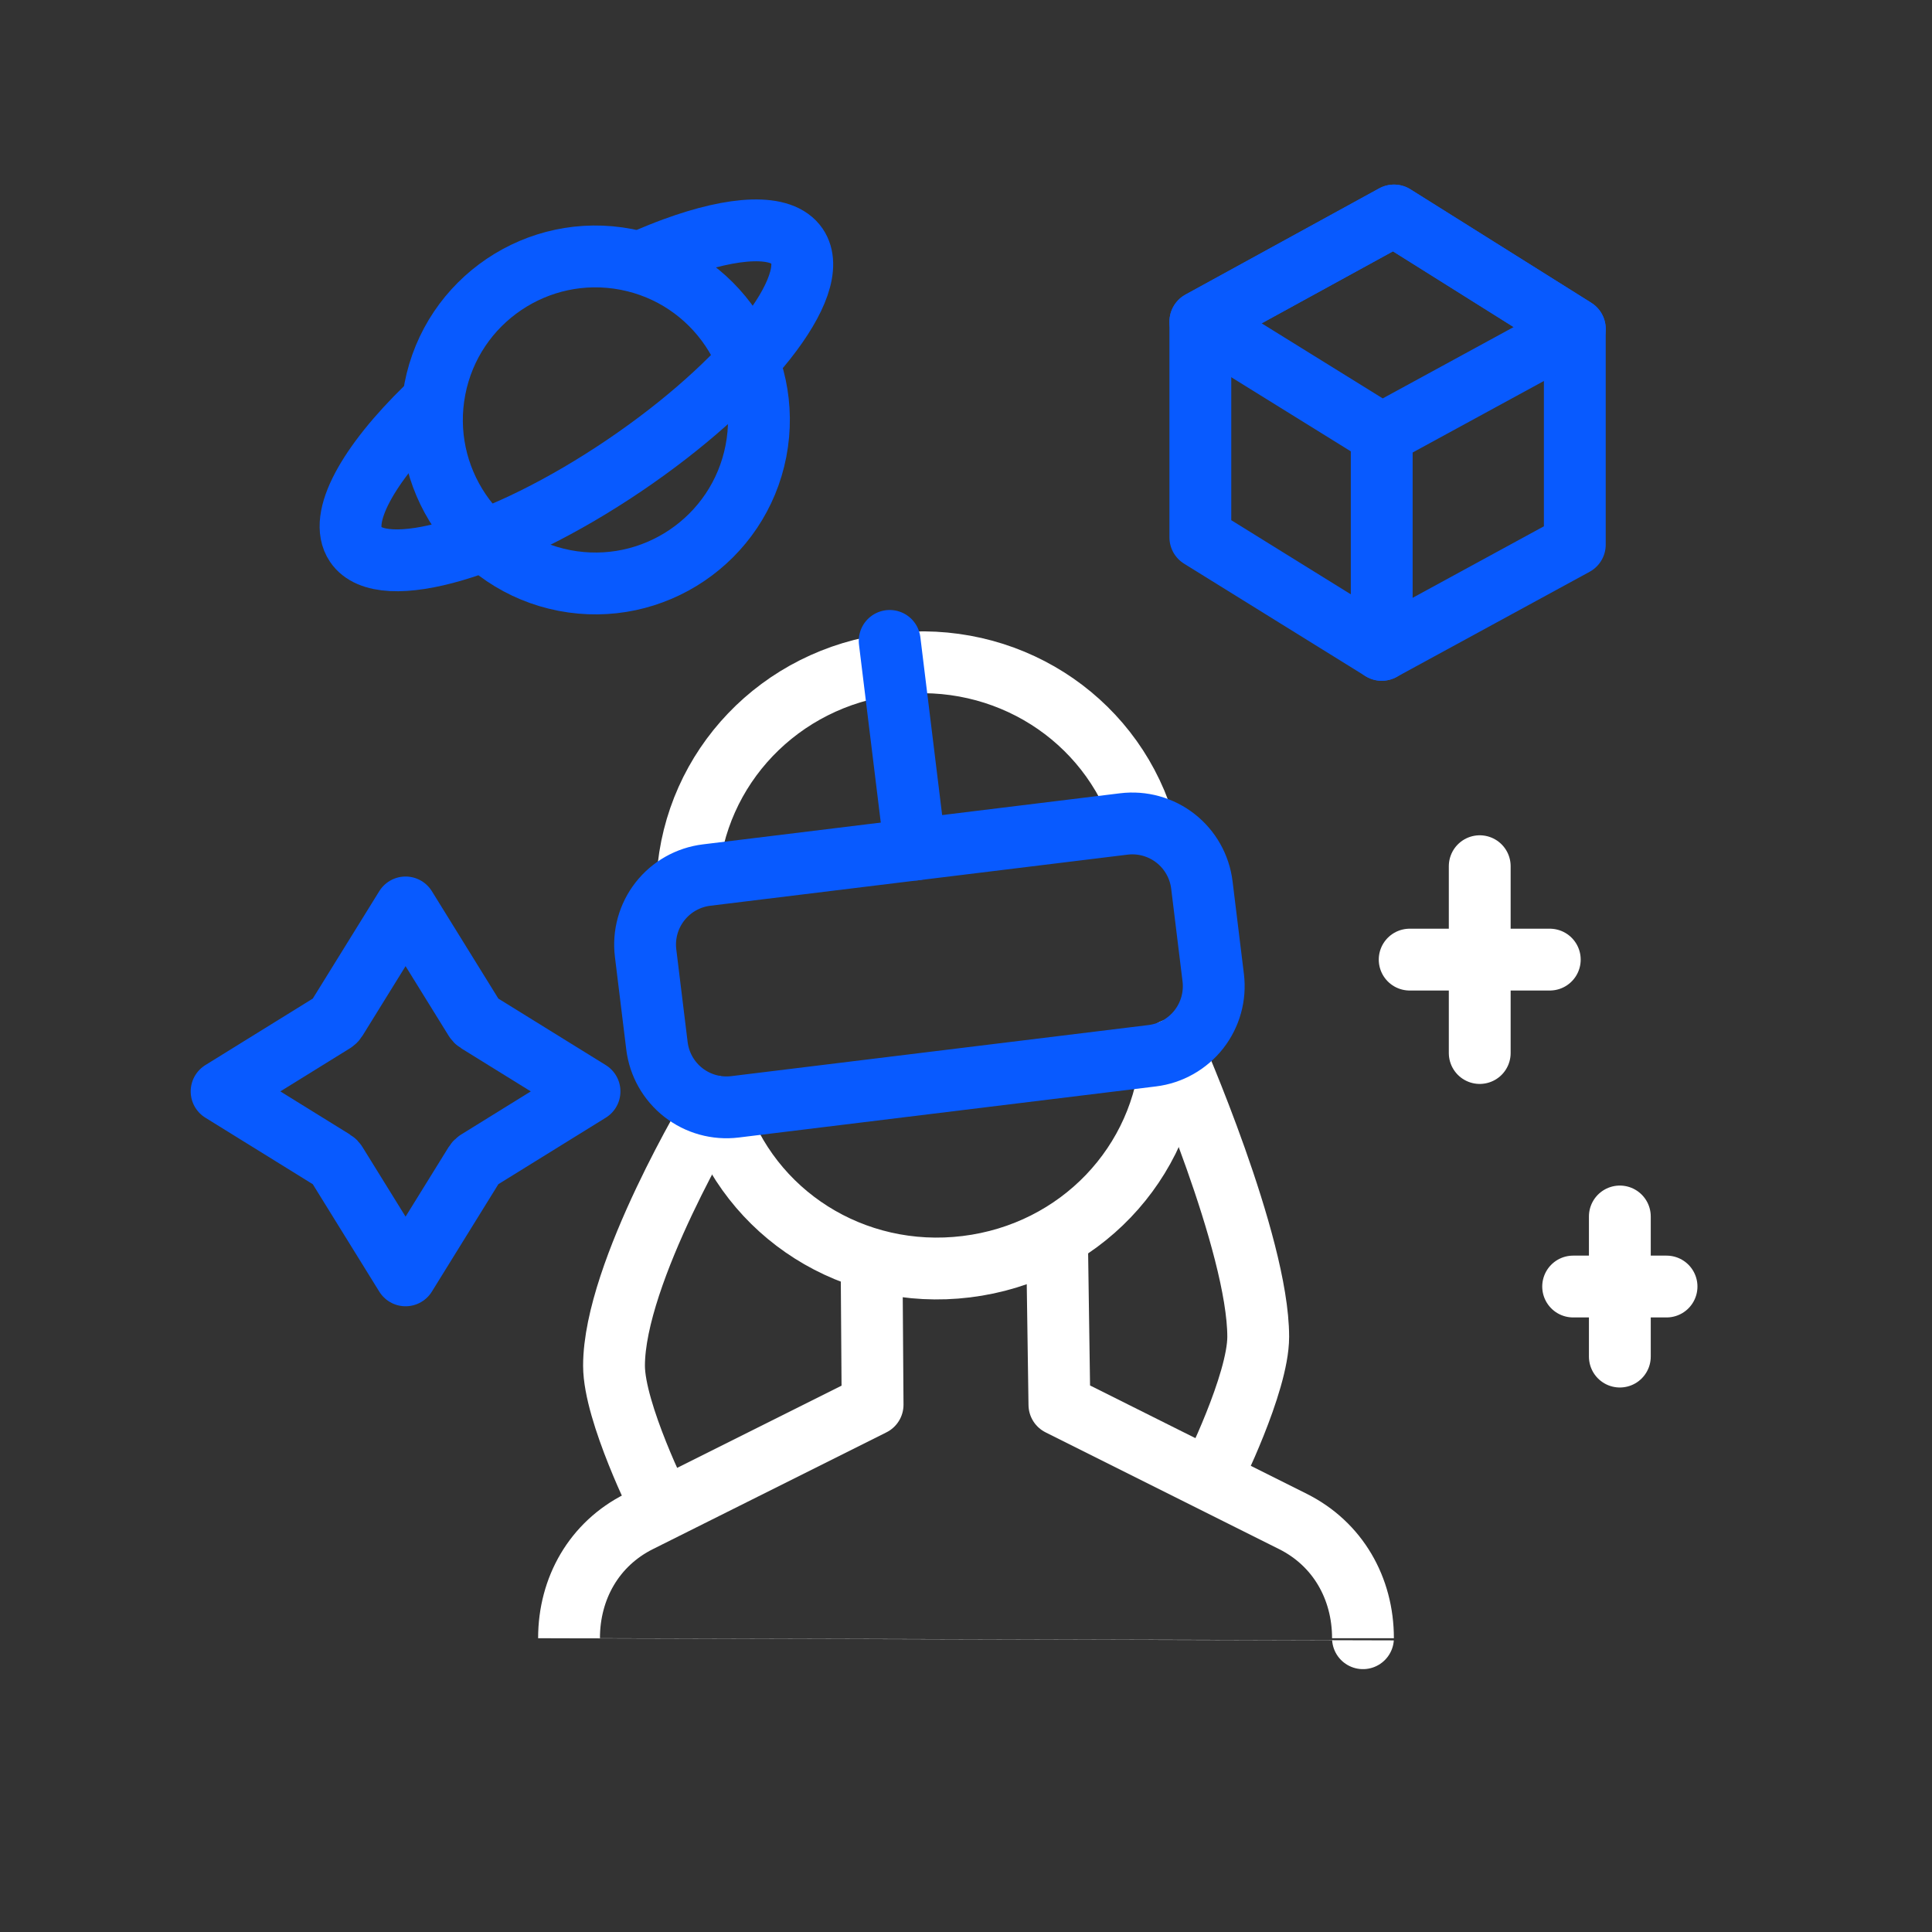 <svg xmlns="http://www.w3.org/2000/svg" xmlns:xlink="http://www.w3.org/1999/xlink" viewBox="0 0 500 500" width="500" height="500" preserveAspectRatio="xMidYMid meet" style="width: 100%; height: 100%; transform: translate3d(0px, 0px, 0px); content-visibility: visible;"><rect x="0" y="0" width="500" height="500" fill="#333333" stroke="none"/><defs><clipPath id="__lottie_element_9"><rect width="500" height="500" x="0" y="0"></rect></clipPath></defs><g clip-path="url(#__lottie_element_9)"><g transform="matrix(1,0,0,1,28.7,19.202)" opacity="1" style="display: block;"><g opacity="1" transform="matrix(1,0,0,1,221.3,187.186)"><path stroke-linecap="round" stroke-linejoin="round" fill-opacity="0" stroke="rgb(255,255,255)" stroke-opacity="1" stroke-width="16" d=" M45.77,6.203 C37.086,-20.856 10.224,-38.106 -19.02,-34.524 C-48.263,-30.943 -70.166,-7.72 -72.065,20.635"></path></g><g opacity="1" transform="matrix(1,0,0,1,221.3,360.318)"><path stroke-linecap="round" stroke-linejoin="round" fill-opacity="0" stroke="rgb(255,255,255)" stroke-opacity="1" stroke-width="16" d=" M23.552,-58.9 C23.552,-58.9 24.174,-15.983 24.174,-15.983 C24.174,-15.983 84.607,14.234 84.607,14.234 C96.2,20.03 102.737,31.49 102.737,44.451 C102.737,44.452 -102.736,44.452 -102.736,44.451 C-102.736,31.49 -96.198,20.03 -84.606,14.234 C-84.606,14.234 -24.173,-15.983 -24.173,-15.983 C-24.173,-15.983 -24.435,-53.022 -24.435,-53.022"></path></g><g opacity="1" transform="matrix(1,0,0,1,221.3,296.012)"><path stroke-linecap="round" stroke-linejoin="round" fill-opacity="0" stroke="rgb(255,255,255)" stroke-opacity="1" stroke-width="16" d=" M53.128,-42.548 C51.229,-14.193 29.324,9.028 0.081,12.609 C-29.163,16.19 -56.023,-1.059 -64.708,-28.117"></path></g><g opacity="1" transform="matrix(1,0,0,1,293.573,319.724)"><path stroke-linecap="round" stroke-linejoin="round" fill-opacity="0" stroke="rgb(255,255,255)" stroke-opacity="1" stroke-width="16" d=" M-8.734,43.297 C-8.734,43.297 3.352,19.124 3.352,7.037 C3.352,-17.136 -18.682,-67.246 -18.682,-67.246"></path></g><g opacity="1" transform="matrix(1,0,0,1,149.168,319.819)"><path stroke-linecap="round" stroke-linejoin="round" fill-opacity="0" stroke="rgb(255,255,255)" stroke-opacity="1" stroke-width="16" d=" M-6.874,50.686 C-6.874,50.686 -18.961,26.513 -18.961,14.426 C-18.961,-9.747 7.039,-52.615 7.039,-52.615"></path></g><g opacity="1" transform="matrix(1,0,0,1,0,0)"><path stroke-linecap="round" stroke-linejoin="round" fill-opacity="0" stroke="rgb(8,90,255)" stroke-opacity="1" stroke-width="16" d=" M208.158,200.649 C208.158,200.649 201.546,146.663 201.546,146.663"></path></g><g opacity="1" transform="matrix(1,0,0,1,221.3,241.599)"><path stroke-linecap="round" stroke-linejoin="round" fill-opacity="0" stroke="rgb(8,90,255)" stroke-opacity="1" stroke-width="16" d=" M61.043,-31.769 C60.458,-36.541 58.001,-40.887 54.213,-43.848 C50.425,-46.809 45.615,-48.145 40.843,-47.56 C40.843,-47.56 -67.128,-34.338 -67.128,-34.338 C-71.9,-33.753 -76.245,-31.297 -79.207,-27.508 C-82.169,-23.72 -83.504,-18.911 -82.919,-14.139 C-82.919,-14.139 -79.981,9.855 -79.981,9.855 C-79.396,14.628 -76.939,18.972 -73.152,21.934 C-69.364,24.896 -64.554,26.231 -59.782,25.646 C-59.782,25.646 48.189,12.424 48.189,12.424 C52.962,11.839 57.307,9.383 60.269,5.595 C63.231,1.807 64.565,-3.003 63.981,-7.776 C63.981,-7.776 61.043,-31.769 61.043,-31.769z"></path></g></g><g transform="matrix(1,0,0,1,28.7,24.876)" opacity="1" style="display: block;"><g opacity="1" transform="matrix(1,0,0,1,0,0)"><path stroke-linecap="round" stroke-linejoin="round" fill-opacity="0" stroke="rgb(255,255,255)" stroke-opacity="1" stroke-width="16" d=" M354.253,199.297 C354.253,199.297 354.253,247.644 354.253,247.644"></path></g><g opacity="1" transform="matrix(1,0,0,1,0,0)"><path stroke-linecap="round" stroke-linejoin="round" fill-opacity="0" stroke="rgb(255,255,255)" stroke-opacity="1" stroke-width="16" d=" M402.6,308.077 C402.6,308.077 378.427,308.077 378.427,308.077"></path></g><g opacity="1" transform="matrix(1,0,0,1,0,0)"><path stroke-linecap="round" stroke-linejoin="round" fill-opacity="0" stroke="rgb(255,255,255)" stroke-opacity="1" stroke-width="16" d=" M372.383,223.47 C372.383,223.47 336.123,223.47 336.123,223.47"></path></g><g opacity="1" transform="matrix(1,0,0,1,0,0)"><path stroke-linecap="round" stroke-linejoin="round" fill-opacity="0" stroke="rgb(255,255,255)" stroke-opacity="1" stroke-width="16" d=" M390.513,326.207 C390.513,326.207 390.513,289.947 390.513,289.947"></path></g></g><g transform="matrix(1,0,0,1,28.7,14.144)" opacity="1" style="display: block;"><g opacity="1" transform="matrix(1,0,0,1,330.08,97.996)"><path stroke-linecap="round" stroke-linejoin="round" fill-opacity="0" stroke="rgb(8,90,255)" stroke-opacity="1" stroke-width="16" d=" M1.986,-56.368 C1.986,-56.368 48.78,-27.01 48.78,-27.01 C48.78,-27.01 48.78,28.816 48.78,28.816 C48.78,28.816 -1.191,56.043 -1.191,56.043 C-1.191,56.043 -48.13,26.938 -48.13,26.938 C-48.13,26.938 -48.13,-28.888 -48.13,-28.888 C-48.13,-28.888 1.986,-56.368 1.986,-56.368z"></path></g><g opacity="1" transform="matrix(1,0,0,1,330.08,70.083)"><path stroke-linecap="round" stroke-linejoin="round" fill-opacity="0" stroke="rgb(8,90,255)" stroke-opacity="1" stroke-width="16" d=" M1.986,-28.455 C1.986,-28.455 48.78,0.903 48.78,0.903 C48.78,0.903 -1.191,28.13 -1.191,28.13 C-1.191,28.13 -48.13,-0.975 -48.13,-0.975 C-48.13,-0.975 1.986,-28.455 1.986,-28.455z"></path></g><g opacity="1" transform="matrix(1,0,0,1,0,0)"><path stroke-linecap="round" stroke-linejoin="round" fill-opacity="0" stroke="rgb(8,90,255)" stroke-opacity="1" stroke-width="16" d=" M328.889,98.213 C328.889,98.213 328.889,154.039 328.889,154.039"></path></g></g><g transform="matrix(0.982,0.19,-0.19,0.982,48.729,-12.628)" opacity="1" style="display: block;"><g opacity="1" transform="matrix(1,0,0,1,126.467,99.065)"><path stroke-linecap="round" stroke-linejoin="round" fill-opacity="0" stroke="rgb(8,90,255)" stroke-opacity="1" stroke-width="16" d=" M0,-42.304 C23.348,-42.304 42.303,-23.348 42.303,-0.001 C42.303,23.347 23.348,42.304 0,42.304 C-23.348,42.304 -42.303,23.347 -42.303,-0.001 C-42.303,-23.348 -23.348,-42.304 0,-42.304z"></path></g><g opacity="1" transform="matrix(1,0,0,1,121.807,95.54)"><path stroke-linecap="round" stroke-linejoin="round" fill-opacity="0" stroke="rgb(8,90,255)" stroke-opacity="1" stroke-width="16" d=" M9.116,-39.342 C11.505,-40.999 13.848,-42.52 16.129,-43.898 C30.491,-52.575 42.358,-55.54 47.362,-50.536 C55.946,-41.953 41.08,-13.169 14.158,13.753 C-12.763,40.674 -41.546,55.539 -50.129,46.955 C-55.946,41.139 -50.995,26.049 -38.821,8.546"></path></g></g><g transform="matrix(1,0,0,1,28.7,10.636)" opacity="1" style="display: block;"><g opacity="1" transform="matrix(1,0,0,1,76.26,271.817)"><path stroke-linecap="round" stroke-linejoin="round" fill-opacity="0" stroke="rgb(8,90,255)" stroke-opacity="1" stroke-width="16" d=" M0,-47.609 C0,-47.609 17.96,-18.599 17.96,-18.599 C18.04,-18.47 18.137,-18.352 18.243,-18.243 C18.349,-18.134 18.469,-18.04 18.599,-17.96 C18.599,-17.96 47.609,0 47.609,0 C47.609,0 18.599,17.96 18.599,17.96 C18.469,18.039 18.352,18.137 18.243,18.243 C18.134,18.349 18.04,18.469 17.96,18.599 C17.96,18.599 0,47.609 0,47.609 C0,47.609 -17.96,18.599 -17.96,18.599 C-18.04,18.469 -18.137,18.352 -18.243,18.243 C-18.349,18.134 -18.469,18.039 -18.599,17.96 C-18.599,17.96 -47.609,0 -47.609,0 C-47.609,0 -18.599,-17.96 -18.599,-17.96 C-18.469,-18.04 -18.352,-18.137 -18.243,-18.243 C-18.134,-18.349 -18.04,-18.47 -17.96,-18.599 C-17.96,-18.599 0,-47.609 0,-47.609z"></path></g></g></g></svg>